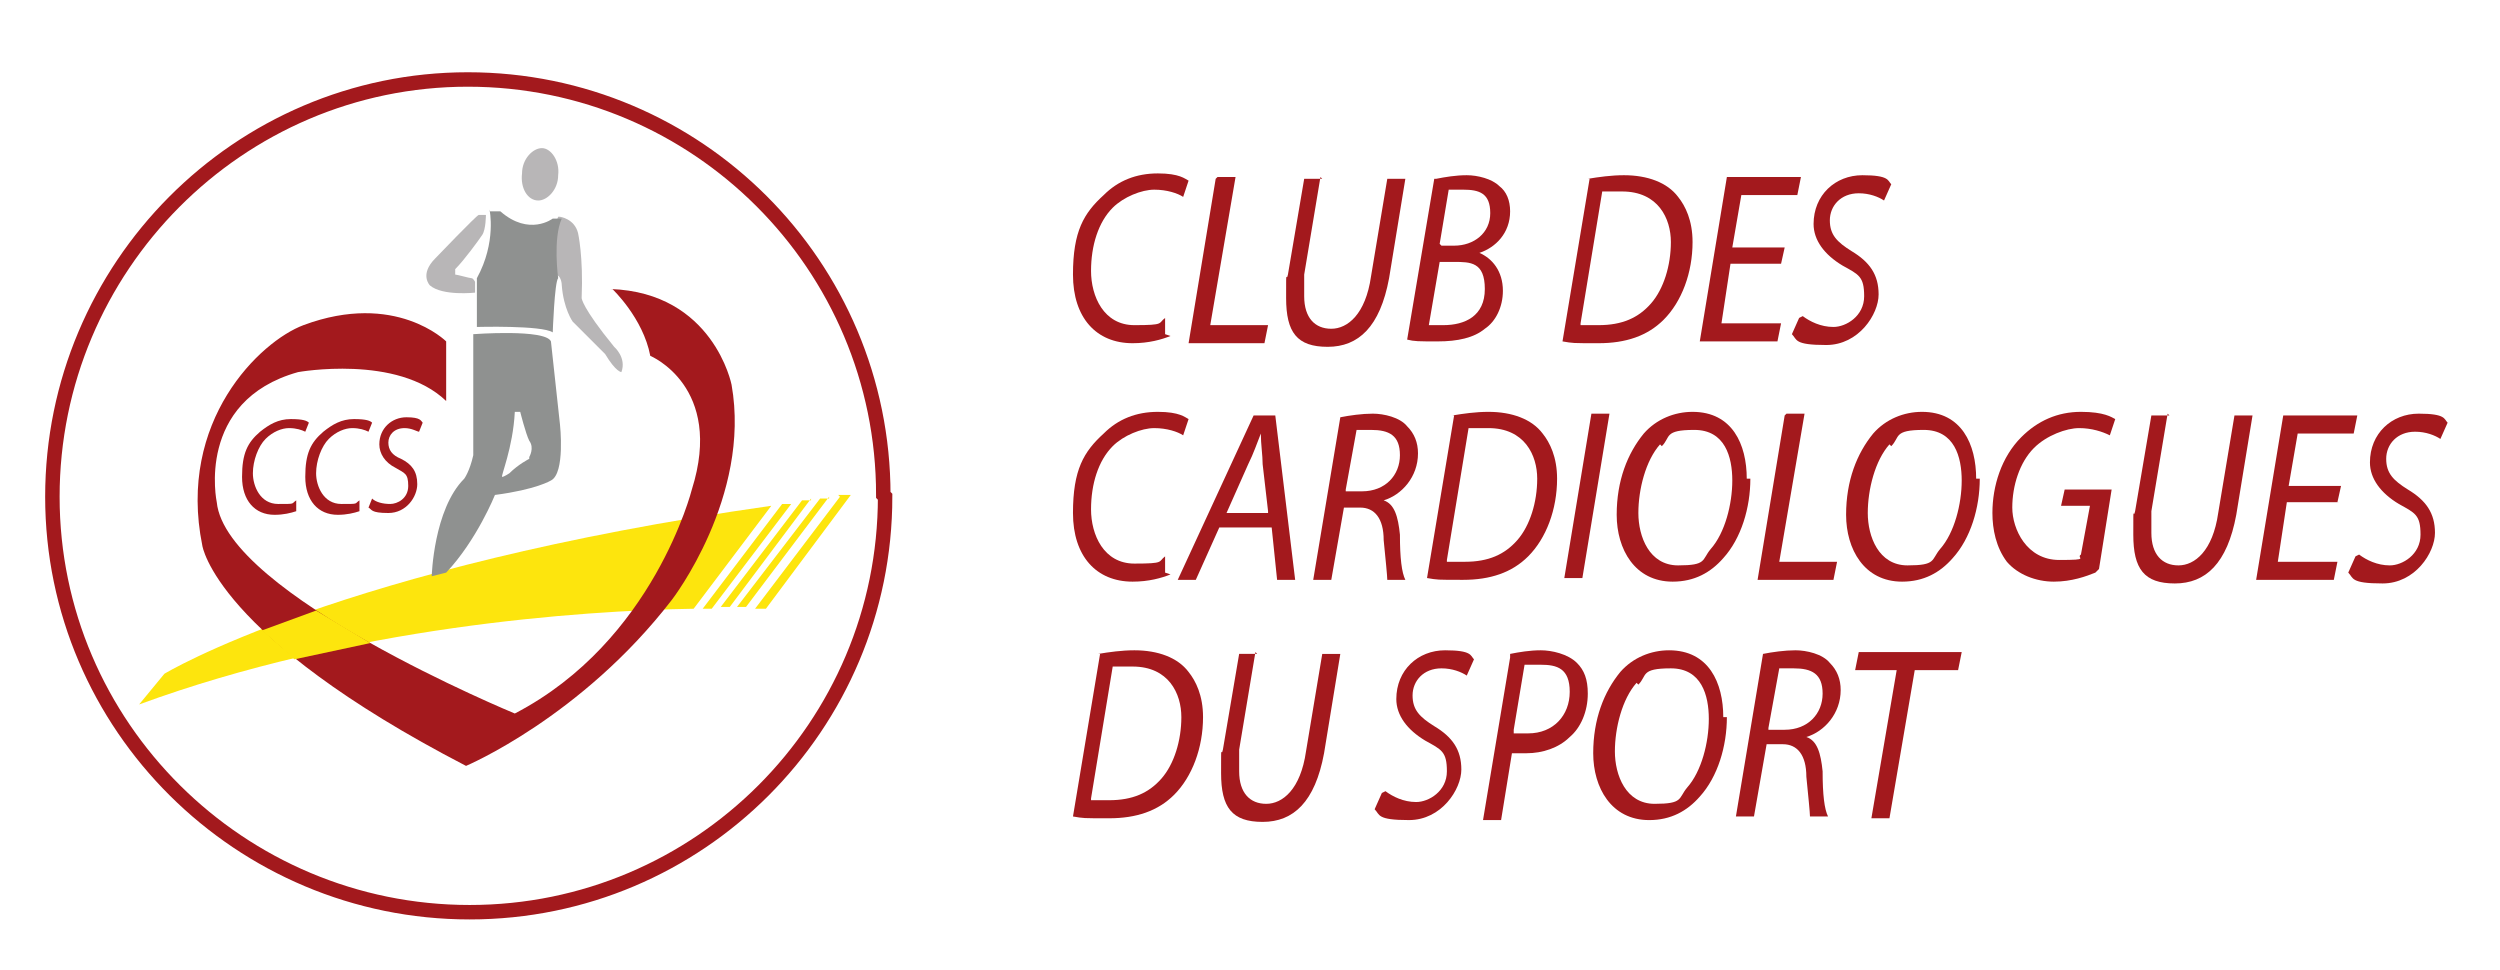 <?xml version="1.0" encoding="UTF-8"?>
<svg xmlns="http://www.w3.org/2000/svg" version="1.1" viewBox="0 0 138.4 53.7">
  <defs>
    <style>
      .cls-1 {
        fill: #b8b6b7;
      }

      .cls-2 {
        fill: #fde50d;
      }

      .cls-3 {
        fill: #a3191d;
      }

      .cls-4 {
        fill: none;
        stroke: #a3191d;
        stroke-miterlimit: 10;
        stroke-width: .8px;
      }

      .cls-5 {
        fill: #8f9190;
      }
    </style>
  </defs>
  <!-- Generator: Adobe Illustrator 28.7.9, SVG Export Plug-In . SVG Version: 1.2.0 Build 218)  -->
  <g>
    <g id="Calque_1">
      <path class="cls-3" d="M64.8,18.6c-.5.2-1.2.4-2.1.4-2,0-3.3-1.4-3.3-3.8s.6-3.4,1.7-4.4c.8-.8,1.8-1.2,3-1.2s1.5.3,1.7.4l-.3.9c-.3-.2-.9-.4-1.6-.4s-1.7.4-2.3,1c-.8.8-1.2,2.1-1.2,3.5s.7,3,2.4,3,1.3-.1,1.7-.4v.9Z"/>
      <path class="cls-3" d="M67.4,9.8h1l-1.4,8.2h3.2l-.2,1h-4.2l1.5-9.1Z"/>
      <path class="cls-3" d="M73.1,9.8l-.9,5.4c0,.4,0,.8,0,1.2,0,1.2.6,1.8,1.5,1.8s1.9-.8,2.2-2.9l.9-5.4h1l-.9,5.5c-.5,2.7-1.7,3.8-3.4,3.8s-2.3-.8-2.3-2.7,0-.8.1-1.3l.9-5.3h1Z"/>
      <path class="cls-3" d="M79.5,9.9c.5-.1,1.1-.2,1.7-.2s1.4.2,1.8.6c.4.3.6.8.6,1.4,0,1.2-.8,2-1.7,2.3h0c.7.3,1.3,1,1.3,2.1,0,.9-.4,1.7-1,2.1-.6.5-1.5.7-2.6.7s-1.3,0-1.7-.1l1.5-8.9ZM79.1,18c.3,0,.5,0,.8,0,1.2,0,2.3-.5,2.3-2s-.8-1.5-1.7-1.5h-.8l-.6,3.5ZM79.8,13.6h.7c1.1,0,2-.7,2-1.8s-.6-1.3-1.5-1.3-.7,0-.8,0l-.5,3Z"/>
      <path class="cls-3" d="M87.9,9.9c.6-.1,1.3-.2,2-.2,1.3,0,2.4.4,3,1.2.4.5.8,1.3.8,2.5,0,1.7-.6,3.3-1.6,4.3-.9.9-2.1,1.3-3.6,1.3s-1.4,0-2-.1l1.5-9ZM87.5,18c.4,0,.7,0,1,0,1.3,0,2.2-.4,2.9-1.2.7-.8,1.1-2.1,1.1-3.4s-.7-2.8-2.7-2.8-.8,0-1.1,0l-1.2,7.3Z"/>
      <path class="cls-3" d="M98.7,14.6h-2.9l-.5,3.3h3.3l-.2,1h-4.3l1.5-9.1h4.1l-.2,1h-3.1l-.5,2.9h2.9l-.2.9Z"/>
      <path class="cls-3" d="M99.8,17.5c.4.3,1,.6,1.7.6s1.7-.6,1.7-1.7-.3-1.2-1.2-1.7c-1-.6-1.6-1.4-1.6-2.3,0-1.6,1.2-2.7,2.7-2.7s1.4.3,1.6.5l-.4.9c-.3-.2-.8-.4-1.4-.4-1,0-1.6.7-1.6,1.5s.4,1.2,1.2,1.7c1,.6,1.5,1.3,1.5,2.4s-1.1,2.8-2.9,2.8-1.6-.3-1.9-.6l.4-.9Z"/>
      <path class="cls-3" d="M64.8,31.8c-.5.2-1.2.4-2.1.4-2,0-3.3-1.4-3.3-3.8s.6-3.4,1.7-4.4c.8-.8,1.8-1.2,3-1.2s1.5.3,1.7.4l-.3.9c-.3-.2-.9-.4-1.6-.4s-1.7.4-2.3,1c-.8.8-1.2,2.1-1.2,3.5s.7,3,2.4,3,1.3-.1,1.7-.4v.9Z"/>
      <path class="cls-3" d="M67.5,29.2l-1.3,2.9h-1l4.2-9.1h1.2l1.1,9.1h-1l-.3-2.9h-2.8ZM70.2,28.3l-.3-2.6c0-.5-.1-1.1-.1-1.7h0c-.2.5-.4,1.1-.7,1.7l-1.2,2.7h2.3Z"/>
      <path class="cls-3" d="M74.2,23.1c.5-.1,1.2-.2,1.8-.2s1.5.2,1.9.7c.4.4.6.9.6,1.5,0,1.3-.9,2.3-1.9,2.6h0c.6.2.8.9.9,1.9,0,1.3.1,2.1.3,2.5h-1c0-.2-.1-1.2-.2-2.2,0-1.2-.5-1.8-1.3-1.8h-.9l-.7,4h-1l1.5-9ZM74.5,27.2h.9c1.3,0,2.1-.9,2.1-2s-.6-1.4-1.6-1.4-.7,0-.8,0l-.6,3.3Z"/>
      <path class="cls-3" d="M80.4,23c.6-.1,1.3-.2,2-.2,1.3,0,2.4.4,3,1.2.4.5.8,1.3.8,2.5,0,1.7-.6,3.3-1.6,4.3-.9.9-2.1,1.3-3.6,1.3s-1.4,0-2-.1l1.5-9ZM80.1,31.1c.4,0,.7,0,1,0,1.3,0,2.2-.4,2.9-1.2.7-.8,1.1-2.1,1.1-3.4s-.7-2.8-2.7-2.8-.8,0-1.1,0l-1.2,7.3Z"/>
      <path class="cls-3" d="M89.1,22.9l-1.5,9.1h-1l1.5-9.1h1Z"/>
      <path class="cls-3" d="M96.9,26.5c0,1.6-.5,3.3-1.5,4.4-.7.8-1.6,1.3-2.8,1.3-2.1,0-3.1-1.8-3.1-3.7s.6-3.4,1.5-4.5c.7-.8,1.7-1.2,2.7-1.2,2.2,0,3,1.8,3,3.7ZM91.9,24.6c-.8.9-1.2,2.5-1.2,3.8s.6,2.9,2.2,2.9,1.3-.3,1.8-.9c.8-.9,1.2-2.5,1.2-3.8s-.4-2.8-2.1-2.8-1.3.4-1.8.9Z"/>
      <path class="cls-3" d="M98.9,22.9h1l-1.4,8.2h3.2l-.2,1h-4.2l1.5-9.1Z"/>
      <path class="cls-3" d="M109.6,26.5c0,1.6-.5,3.3-1.5,4.4-.7.8-1.6,1.3-2.8,1.3-2.1,0-3.1-1.8-3.1-3.7s.6-3.4,1.5-4.5c.7-.8,1.7-1.2,2.7-1.2,2.2,0,3,1.8,3,3.7ZM104.6,24.6c-.8.9-1.2,2.5-1.2,3.8s.6,2.9,2.2,2.9,1.3-.3,1.8-.9c.8-.9,1.2-2.5,1.2-3.8s-.4-2.8-2.1-2.8-1.3.4-1.8.9Z"/>
      <path class="cls-3" d="M116,31.7c-.5.2-1.3.5-2.3.5s-2-.4-2.6-1.1c-.6-.8-.8-1.8-.8-2.7,0-1.5.5-3.1,1.6-4.2.9-.9,2-1.4,3.3-1.4s1.7.3,1.9.4l-.3.9c-.4-.2-1-.4-1.7-.4s-1.8.4-2.5,1.1c-.8.8-1.2,2.1-1.2,3.3s.8,2.9,2.6,2.9.9-.1,1.2-.3l.5-2.7h-1.6l.2-.9h2.6l-.7,4.4Z"/>
      <path class="cls-3" d="M120,22.9l-.9,5.4c0,.4,0,.8,0,1.2,0,1.2.6,1.8,1.5,1.8s1.9-.8,2.2-2.9l.9-5.4h1l-.9,5.5c-.5,2.7-1.7,3.8-3.4,3.8s-2.3-.8-2.3-2.7,0-.8.1-1.3l.9-5.3h1Z"/>
      <path class="cls-3" d="M129.5,27.8h-2.9l-.5,3.3h3.3l-.2,1h-4.3l1.5-9.1h4.1l-.2,1h-3.1l-.5,2.9h2.9l-.2.9Z"/>
      <path class="cls-3" d="M130.6,30.7c.4.3,1,.6,1.7.6s1.7-.6,1.7-1.7-.3-1.2-1.2-1.7c-1-.6-1.6-1.4-1.6-2.3,0-1.6,1.2-2.7,2.7-2.7s1.4.3,1.6.5l-.4.9c-.3-.2-.8-.4-1.4-.4-1,0-1.6.7-1.6,1.5s.4,1.2,1.2,1.7c1,.6,1.5,1.3,1.5,2.4s-1.1,2.8-2.9,2.8-1.6-.3-1.9-.6l.4-.9Z"/>
      <path class="cls-3" d="M60.8,36.2c.6-.1,1.3-.2,2-.2,1.3,0,2.4.4,3,1.2.4.5.8,1.3.8,2.5,0,1.7-.6,3.3-1.6,4.3-.9.9-2.1,1.3-3.6,1.3s-1.4,0-2-.1l1.5-9ZM60.4,44.3c.4,0,.7,0,1,0,1.3,0,2.2-.4,2.9-1.2.7-.8,1.1-2.1,1.1-3.4s-.7-2.8-2.7-2.8-.8,0-1.1,0l-1.2,7.3Z"/>
      <path class="cls-3" d="M69.5,36.1l-.9,5.4c0,.4,0,.8,0,1.2,0,1.2.6,1.8,1.5,1.8s1.9-.8,2.2-2.9l.9-5.4h1l-.9,5.5c-.5,2.7-1.7,3.8-3.4,3.8s-2.3-.8-2.3-2.7,0-.8.1-1.3l.9-5.3h1Z"/>
      <path class="cls-3" d="M76.7,43.8c.4.3,1,.6,1.7.6s1.7-.6,1.7-1.7-.3-1.2-1.2-1.7c-1-.6-1.6-1.4-1.6-2.3,0-1.6,1.2-2.7,2.7-2.7s1.4.3,1.6.5l-.4.9c-.3-.2-.8-.4-1.4-.4-1,0-1.6.7-1.6,1.5s.4,1.2,1.2,1.7c1,.6,1.5,1.3,1.5,2.4s-1.1,2.8-2.9,2.8-1.6-.3-1.9-.6l.4-.9Z"/>
      <path class="cls-3" d="M83.6,36.2c.5-.1,1.1-.2,1.7-.2s1.5.2,2,.7c.4.4.6.9.6,1.7,0,1-.4,1.9-1,2.4-.6.6-1.5.9-2.4.9s-.6,0-.8,0l-.6,3.7h-1l1.5-9ZM83.8,40.6c.3,0,.5,0,.8,0,1.4,0,2.3-1,2.3-2.3s-.7-1.5-1.6-1.5-.7,0-.9,0l-.6,3.6Z"/>
      <path class="cls-3" d="M95.6,39.7c0,1.6-.5,3.3-1.5,4.4-.7.8-1.6,1.3-2.8,1.3-2.1,0-3.1-1.8-3.1-3.7s.6-3.4,1.5-4.5c.7-.8,1.7-1.2,2.7-1.2,2.2,0,3,1.8,3,3.7ZM90.6,37.8c-.8.9-1.2,2.5-1.2,3.8s.6,2.9,2.2,2.9,1.3-.3,1.8-.9c.8-.9,1.2-2.5,1.2-3.8s-.4-2.8-2.1-2.8-1.3.4-1.8.9Z"/>
      <path class="cls-3" d="M97.6,36.2c.5-.1,1.2-.2,1.8-.2s1.5.2,1.9.7c.4.4.6.9.6,1.5,0,1.3-.9,2.3-1.9,2.6h0c.6.2.8.9.9,1.9,0,1.3.1,2.1.3,2.5h-1c0-.2-.1-1.2-.2-2.2,0-1.2-.5-1.8-1.3-1.8h-.9l-.7,4h-1l1.5-9ZM97.9,40.4h.9c1.3,0,2.1-.9,2.1-2s-.6-1.4-1.6-1.4-.7,0-.8,0l-.6,3.3Z"/>
      <path class="cls-3" d="M105,37.1h-2.3l.2-1h5.7l-.2,1h-2.4l-1.4,8.2h-1l1.4-8.2Z"/>
      <path class="cls-4" d="M49,27.5c0,12.7-10.3,23-23,23S2.9,40.2,2.9,27.5,13.2,4.4,25.9,4.4s23,10.3,23,23Z"/>
      <path class="cls-2" d="M44.9,27.7c-.2,0-.3,0-.5,0l-4.5,5.9c.2,0,.3,0,.5,0l4.5-6Z"/>
      <path class="cls-2" d="M46.5,27.5l-4.7,6.2c.4,0,.6,0,.6,0l4.7-6.3c-.2,0-.4,0-.7,0"/>
      <path class="cls-2" d="M38.9,33.7c.2,0,.3,0,.5,0l4.4-5.8c-.2,0-.4,0-.5,0l-4.4,5.8Z"/>
      <path class="cls-2" d="M45.9,27.6c-.2,0-.3,0-.5,0l-4.6,6c.2,0,.3,0,.5,0l4.6-6.1Z"/>
      <path class="cls-2" d="M42.7,28c-23.9,3.4-33.6,9.3-33.6,9.3l-1.4,1.7c11.7-4.3,24.4-5.2,30.7-5.3l4.3-5.7Z"/>
      <path class="cls-1" d="M31,12s.8.1,1,.9c0,0,.3,1.3.2,3.6,0,0,0,.5,1.8,2.7,0,0,.7.6.4,1.4,0,0-.3,0-.9-1l-1.8-1.8s-.5-.7-.6-2c0,0,0-.6-.4-.6,0,0-.3-2.1.2-3.2"/>
      <path class="cls-1" d="M26.9,11.9s0,.8-.2,1.1c-.2.3-1,1.4-1.5,1.9,0,0,0,.2,0,.3.1,0,.8.2.9.2s.2.2.2.2v.6s-1.8.2-2.5-.4c0,0-.6-.6.3-1.5,0,0,2.3-2.4,2.4-2.4.1,0,.3,0,.3,0"/>
      <path class="cls-1" d="M30.9,9.7c0,.8-.6,1.4-1.1,1.4-.6,0-1-.7-.9-1.5,0-.8.6-1.4,1.1-1.4s1,.7.9,1.5"/>
      <path class="cls-5" d="M27.1,11.6s.4,1.8-.7,3.8v2.7c0,0,3.6-.1,4.2.3,0,0,.1-2.8.3-3,0,0-.3-2.2.2-3.3h-.5s-1.3,1-2.9-.4h-.6Z"/>
      <path class="cls-5" d="M31,23.5l-.5-4.6c-.3-.7-4.3-.4-4.3-.4v6.7c-.2.9-.5,1.3-.5,1.3-1.7,1.7-1.8,5.4-1.8,5.4l.8-.2c1.7-1.8,2.7-4.3,2.7-4.3,2.3-.3,3.1-.8,3.1-.8.8-.4.5-3.1.5-3.1M29.3,25.4s-.6.3-1.1.8c0,0-.3.2-.4.2s.6-1.6.7-3.6h.3s.3,1.2.5,1.6c.3.4,0,.9,0,.9"/>
      <path class="cls-3" d="M33.9,16s1.7,1.6,2.1,3.7c0,0,4.1,1.7,2.3,7.4,0,0-2.1,8.4-9.8,12.4,0,0-16-6.6-16.5-11.7,0,0-1.2-5.6,4.5-7.2,0,0,5.5-1,8.2,1.6v-3.3s-2.8-2.8-7.9-.9c-2.4.9-7,5.3-5.6,12.2,0,0,.7,5,14.6,12.2,0,0,6.4-2.7,11.4-9.2,0,0,4.4-5.7,3.3-11.9,0,0-1-5.1-6.7-5.3"/>
      <path class="cls-3" d="M16.4,28.3c-.3.1-.7.2-1.2.2-1.1,0-1.8-.8-1.8-2.1s.3-1.9,1-2.5c.5-.4,1-.7,1.7-.7s.9.1,1,.2l-.2.5c-.2-.1-.5-.2-.9-.2s-.9.2-1.3.6c-.4.4-.7,1.2-.7,1.9s.4,1.7,1.4,1.7.7,0,1-.2v.5Z"/>
      <path class="cls-3" d="M19.9,28.3c-.3.1-.7.2-1.2.2-1.1,0-1.8-.8-1.8-2.1s.3-1.9,1-2.5c.5-.4,1-.7,1.7-.7s.9.1,1,.2l-.2.5c-.2-.1-.5-.2-.9-.2s-.9.2-1.3.6c-.4.4-.7,1.2-.7,1.9s.4,1.7,1.4,1.7.7,0,1-.2v.5Z"/>
      <path class="cls-3" d="M20.6,27.6c.2.2.6.3,1,.3s1-.3,1-1-.2-.7-.7-1c-.6-.3-.9-.8-.9-1.3,0-.9.7-1.5,1.5-1.5s.8.2.9.3l-.2.5c-.1,0-.4-.2-.8-.2-.6,0-.9.4-.9.8s.2.7.7.9c.6.3.9.7.9,1.4s-.6,1.6-1.6,1.6-.9-.2-1.1-.3l.2-.5Z"/>
      <polygon class="cls-2" points="14.5 34.9 17.5 33.8 20.5 35.6 16.3 36.5 14.5 34.9"/>
    </g>
  </g>
</svg>